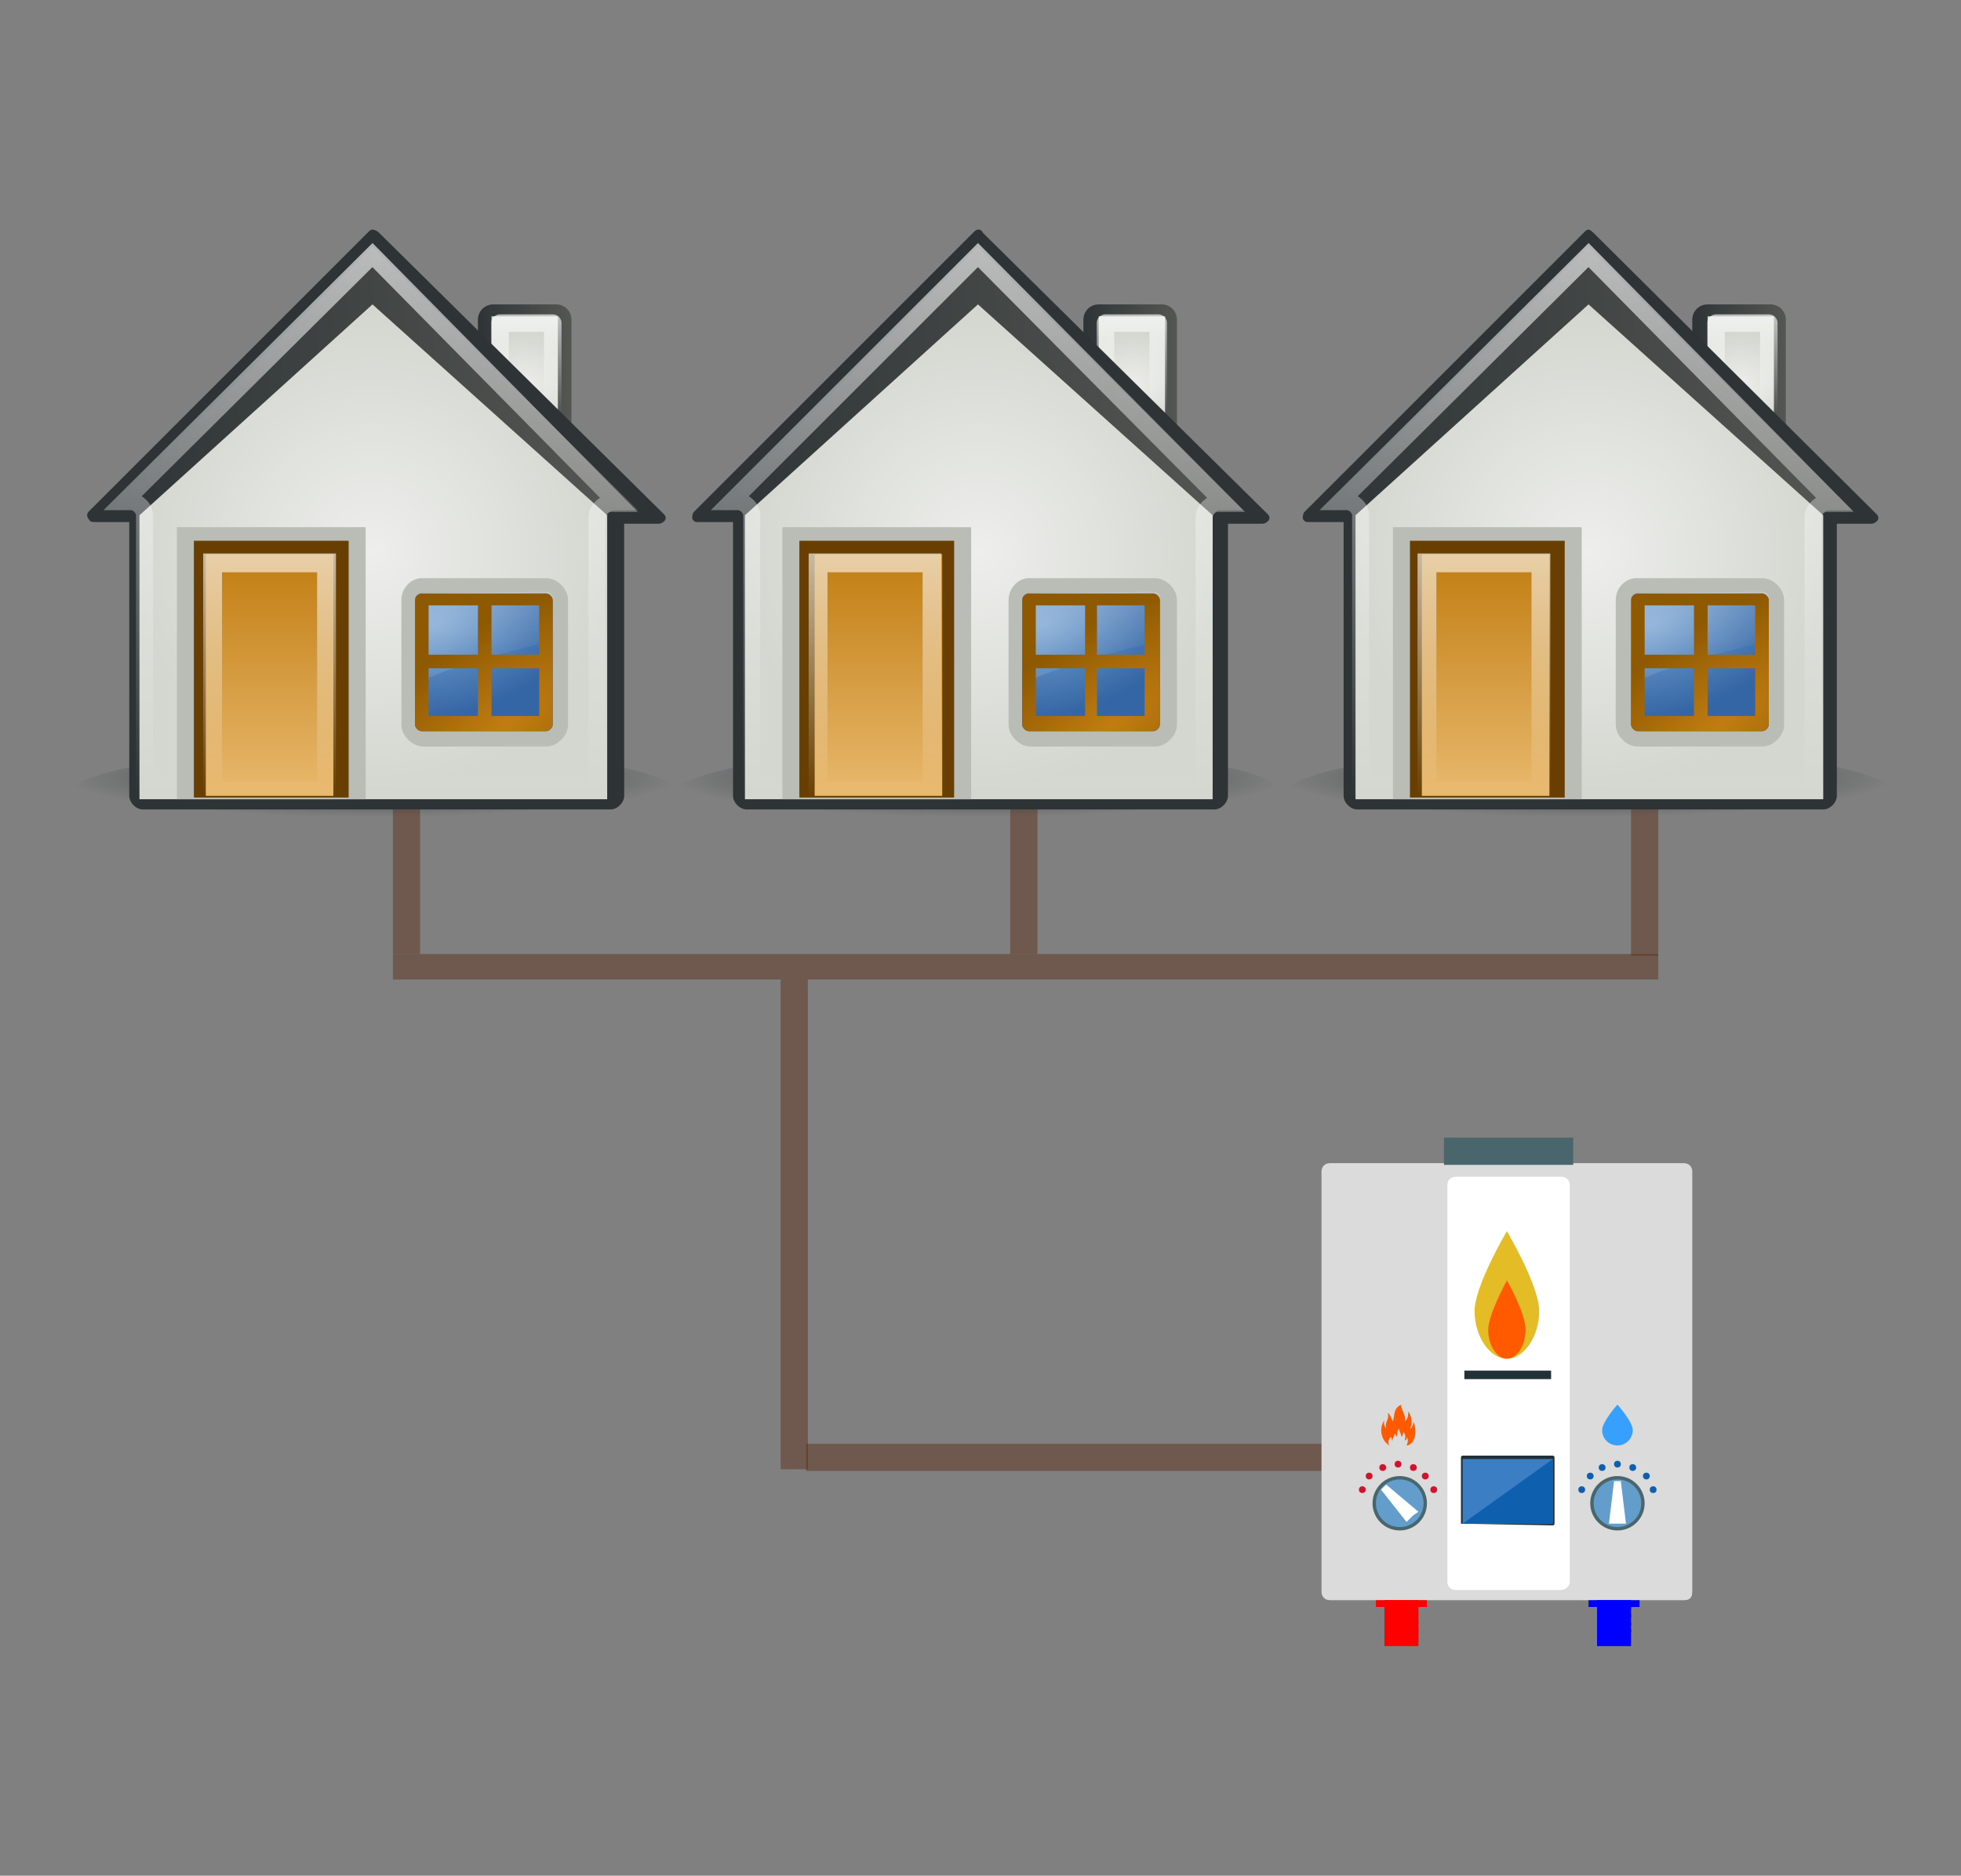 <?xml version="1.0" encoding="utf-8"?>
<!-- Generator: Adobe Illustrator 19.0.0, SVG Export Plug-In . SVG Version: 6.00 Build 0)  -->
<svg version="1.1" id="Layer_1" xmlns="http://www.w3.org/2000/svg" xmlns:xlink="http://www.w3.org/1999/xlink" x="0px" y="0px"
	 viewBox="-421 225.7 115.3 110.3" style="enable-background:new -421 225.7 115.3 110.3;" xml:space="preserve">
<rect x="-421" y="225.7" width="115.3" height="110.3" fill="#808080" stroke="none"/>
<style type="text/css">
	.st0{opacity:0.4;fill:#561F04;enable-background:new    ;}
	.st1{fill:url(#XMLID_2_);}
	.st2{fill:url(#XMLID_3_);}
	.st3{opacity:0.8;fill:none;stroke:url(#XMLID_4_);stroke-width:1.029;stroke-linejoin:round;enable-background:new    ;}
	.st4{fill:#2E3436;stroke:#2E3436;}
	.st5{fill:url(#XMLID_5_);}
	.st6{fill:#2E3436;}
	.st7{fill:url(#XMLID_6_);}
	.st8{fill:url(#XMLID_7_);}
	.st9{opacity:0.8;fill:none;stroke:url(#XMLID_8_);enable-background:new    ;}
	.st10{fill:#BABDB6;}
	.st11{fill:#683F00;}
	.st12{fill:url(#XMLID_9_);}
	.st13{opacity:0.8;fill:none;stroke:url(#XMLID_10_);stroke-width:1.107;enable-background:new    ;}
	.st14{fill:url(#XMLID_11_);}
	.st15{opacity:0.6;fill:url(#XMLID_12_);enable-background:new    ;}
	.st16{fill:url(#XMLID_13_);}
	.st17{fill:url(#XMLID_14_);}
	.st18{fill:url(#XMLID_15_);}
	.st19{opacity:0.8;fill:none;stroke:url(#XMLID_16_);stroke-width:1.029;stroke-linejoin:round;enable-background:new    ;}
	.st20{fill:url(#XMLID_17_);}
	.st21{fill:url(#XMLID_18_);}
	.st22{fill:url(#XMLID_19_);}
	.st23{opacity:0.8;fill:none;stroke:url(#XMLID_20_);enable-background:new    ;}
	.st24{fill:url(#XMLID_21_);}
	.st25{opacity:0.8;fill:none;stroke:url(#XMLID_22_);stroke-width:1.107;enable-background:new    ;}
	.st26{fill:url(#XMLID_23_);}
	.st27{opacity:0.6;fill:url(#XMLID_24_);enable-background:new    ;}
	.st28{fill:url(#XMLID_25_);}
	.st29{fill:url(#XMLID_26_);}
	.st30{fill:url(#XMLID_27_);}
	.st31{opacity:0.8;fill:none;stroke:url(#XMLID_28_);stroke-width:1.029;stroke-linejoin:round;enable-background:new    ;}
	.st32{fill:url(#XMLID_29_);}
	.st33{fill:url(#XMLID_30_);}
	.st34{fill:url(#XMLID_31_);}
	.st35{opacity:0.8;fill:none;stroke:url(#XMLID_32_);enable-background:new    ;}
	.st36{fill:url(#XMLID_33_);}
	.st37{opacity:0.8;fill:none;stroke:url(#XMLID_34_);stroke-width:1.107;enable-background:new    ;}
	.st38{fill:url(#XMLID_35_);}
	.st39{opacity:0.6;fill:url(#XMLID_36_);enable-background:new    ;}
	.st40{fill:url(#XMLID_37_);}
	.st41{fill:#DBDBDB;}
	.st42{fill:#FFFFFF;}
	.st43{fill:#4A666D;}
	.st44{fill:#223137;}
	.st45{fill:#D1132D;}
	.st46{fill:#FF5A00;}
	.st47{fill:#3C7EC4;}
	.st48{fill:#0F5FAF;}
	.st49{fill:#629DCB;}
	.st50{fill:#37A0FF;}
	.st51{fill:#0000FF;}
	.st52{fill:#FF0000;}
	.st53{fill:#E4BC26;}
</style>
<g>
	<g>
		<rect id="XMLID_121_" x="-397.9" y="281.8" class="st0" width="74.4" height="1.5"/>
		<rect id="XMLID_238_" x="-373.6" y="310.6" class="st0" width="31.5" height="1.6"/>
		<rect id="XMLID_234_" x="-375.1" y="283.3" class="st0" width="1.6" height="28.8"/>
		<rect id="XMLID_235_" x="-361.6" y="273.3" class="st0" width="1.6" height="8.5"/>
		<rect id="XMLID_237_" x="-397.9" y="273.3" class="st0" width="1.6" height="8.5"/>
		<rect id="XMLID_236_" x="-325.1" y="273.3" class="st0" width="1.6" height="8.6"/>
		<g id="XMLID_136_">
			
				<linearGradient id="XMLID_2_" gradientUnits="userSpaceOnUse" x1="-357.262" y1="293.917" x2="-351.66" y2="293.917" gradientTransform="matrix(1 0 0 1 0 -45.467)">
				<stop  offset="0" style="stop-color:#2E3436"/>
				<stop  offset="1" style="stop-color:#555753"/>
			</linearGradient>
			<path id="XMLID_153_" class="st1" d="M-356.4,243.6h3.7c0.5,0,0.9,0.4,0.9,0.9v7.9c0,0.5-0.4,0.9-0.9,0.9h-3.7
				c-0.5,0-0.9-0.4-0.9-0.9v-7.9C-357.3,244-356.9,243.6-356.4,243.6z"/>
			
				<radialGradient id="XMLID_3_" cx="-354.461" cy="293.86" r="3.135" gradientTransform="matrix(1 0 0 1 0 -45.467)" gradientUnits="userSpaceOnUse">
				<stop  offset="0" style="stop-color:#EEEEEC"/>
				<stop  offset="1" style="stop-color:#D3D7CF"/>
			</radialGradient>
			<path id="XMLID_152_" class="st2" d="M-356.4,244.3v8h3.9v-8H-356.4L-356.4,244.3z"/>
			
				<linearGradient id="XMLID_4_" gradientUnits="userSpaceOnUse" x1="-354.45" y1="-53.672" x2="-354.45" y2="-59.443" gradientTransform="matrix(1 0 0 -1 0 190.6)">
				<stop  offset="0" style="stop-color:#FFFFFF;stop-opacity:0.8"/>
				<stop  offset="1" style="stop-color:#FFFFFF;stop-opacity:0"/>
			</linearGradient>
			<path id="XMLID_151_" class="st3" d="M-356,244.7v7.2h3.1v-7.2H-356z"/>
			<path id="XMLID_150_" class="st4" d="M-356.8,260.8v7.2"/>
			
				<radialGradient id="XMLID_5_" cx="268.565" cy="-3399.97" r="20.196" gradientTransform="matrix(0.891 0 0 -0.116 -602.795 -122.995)" gradientUnits="userSpaceOnUse">
				<stop  offset="0" style="stop-color:#2E3436"/>
				<stop  offset="1" style="stop-color:#2E3436;stop-opacity:0"/>
			</radialGradient>
			<path id="XMLID_149_" class="st5" d="M-345.5,272.5c0.1,1.6-7.9,2.9-17.9,2.9s-18-1.3-18.1-2.8l0,0c-0.1-1.6,7.9-2.9,17.9-2.9
				S-345.6,270.8-345.5,272.5L-345.5,272.5z"/>
			<path id="XMLID_148_" class="st6" d="M-363.5,239.2c-0.1,0-0.2,0.1-0.2,0.1l-16.5,16.5c-0.1,0.1-0.1,0.3-0.1,0.4
				c0.1,0.2,0.2,0.2,0.4,0.2h2v16.1c0,0.4,0.4,0.8,0.8,0.8h27.5c0.4,0,0.8-0.4,0.8-0.8v-16h2c0.2,0,0.3-0.1,0.4-0.2
				c0.1-0.2,0-0.3-0.1-0.4l-16.7-16.5C-363.3,239.2-363.4,239.2-363.5,239.2L-363.5,239.2z"/>
			
				<linearGradient id="XMLID_6_" gradientUnits="userSpaceOnUse" x1="-378.95" y1="301.867" x2="-347.85" y2="301.867" gradientTransform="matrix(1 0 0 1 0 -45.467)">
				<stop  offset="0" style="stop-color:#2E3436"/>
				<stop  offset="1" style="stop-color:#555753"/>
			</linearGradient>
			<path id="XMLID_147_" class="st7" d="M-363.5,240.2l-15.5,15.5h1.4c0.2,0,0.4,0.2,0.4,0.4v16.5h27.5v-16.5c0-0.2,0.2-0.4,0.4-0.4
				h1.4L-363.5,240.2L-363.5,240.2z"/>
			
				<radialGradient id="XMLID_7_" cx="-363.4" cy="303.567" r="14.106" gradientTransform="matrix(1 0 0 1 0 -45.467)" gradientUnits="userSpaceOnUse">
				<stop  offset="0" style="stop-color:#EEEEEC"/>
				<stop  offset="1" style="stop-color:#D3D7CF"/>
			</radialGradient>
			<path id="XMLID_146_" class="st8" d="M-363.5,243.6l-13.7,12.4v16.7h27.5V256L-363.5,243.6z"/>
			
				<linearGradient id="XMLID_8_" gradientUnits="userSpaceOnUse" x1="-363.503" y1="-50.82" x2="-363.503" y2="-83.274" gradientTransform="matrix(1 0 0 -1 0 189.359)">
				<stop  offset="0" style="stop-color:#FFFFFF;stop-opacity:0.8"/>
				<stop  offset="1" style="stop-color:#FFFFFF;stop-opacity:0"/>
			</linearGradient>
			<path id="XMLID_145_" class="st9" d="M-363.5,240.7l-14.5,14.5h0.4c0.4,0,0.8,0.4,0.8,0.8v16.2h26.6v-16.1c0-0.4,0.4-0.8,0.8-0.8
				h0.4L-363.5,240.7L-363.5,240.7z"/>
			<rect id="XMLID_144_" x="-375" y="256.7" class="st10" width="11.1" height="16"/>
			<path id="XMLID_143_" class="st11" d="M-374,257.5v15.1h9.1v-15.1H-374L-374,257.5z"/>
			
				<linearGradient id="XMLID_9_" gradientUnits="userSpaceOnUse" x1="475.981" y1="-86.061" x2="475.981" y2="-71.701" gradientTransform="matrix(0.859 0 0 -0.992 -778.408 187.169)">
				<stop  offset="0" style="stop-color:#E9B96E"/>
				<stop  offset="1" style="stop-color:#C17D11"/>
			</linearGradient>
			<path id="XMLID_142_" class="st12" d="M-373.1,258.3v14.2h7.5v-14.2H-373.1L-373.1,258.3z"/>
			
				<linearGradient id="XMLID_10_" gradientUnits="userSpaceOnUse" x1="475.749" y1="-71.597" x2="475.749" y2="-86.177" gradientTransform="matrix(0.859 0 0 -0.992 -778.408 187.169)">
				<stop  offset="0" style="stop-color:#FFFFFF;stop-opacity:0.8"/>
				<stop  offset="1" style="stop-color:#FFFFFF;stop-opacity:0"/>
			</linearGradient>
			<path id="XMLID_141_" class="st13" d="M-372.9,258.8v13.4h6.7v-13.4H-372.9z"/>
			<path id="XMLID_140_" class="st10" d="M-360.6,259.7L-360.6,259.7c-0.7,0.1-1.1,0.7-1.1,1.3v7.3c0,0.4,0.2,0.7,0.4,0.9
				c0.2,0.2,0.5,0.4,0.9,0.4h7.3c0.4,0,0.7-0.2,0.9-0.4c0.2-0.2,0.4-0.5,0.4-0.9V261c0-0.4-0.2-0.7-0.4-0.9
				c-0.2-0.2-0.5-0.4-0.9-0.4h-7.2c0,0,0,0-0.1,0S-360.6,259.7-360.6,259.7L-360.6,259.7z"/>
			
				<radialGradient id="XMLID_11_" cx="-3375.705" cy="-840.375" r="4.034" gradientTransform="matrix(2.225 -0.541 -0.323 -1.328 6879.827 -2679.825)" gradientUnits="userSpaceOnUse">
				<stop  offset="0" style="stop-color:#729FCF"/>
				<stop  offset="1" style="stop-color:#3465A4"/>
			</radialGradient>
			<path id="XMLID_139_" class="st14" d="M-360.6,260.6c-0.2,0-0.3,0.2-0.3,0.4v7.3c0,0.2,0.2,0.4,0.4,0.4l0,0h7.3
				c0.2,0,0.4-0.2,0.4-0.4l0,0V261c0-0.2-0.2-0.4-0.4-0.4l0,0H-360.6L-360.6,260.6z"/>
			
				<linearGradient id="XMLID_12_" gradientUnits="userSpaceOnUse" x1="-360.868" y1="-66.449" x2="-355.722" y2="-76.078" gradientTransform="matrix(1 0 0 -1 0 189.359)">
				<stop  offset="0" style="stop-color:#FFFFFF"/>
				<stop  offset="1" style="stop-color:#FFFFFF;stop-opacity:0"/>
			</linearGradient>
			<path id="XMLID_138_" class="st15" d="M-360.6,260.6c-0.2,0-0.3,0.2-0.3,0.4v4.9c2.2-1,5-1.8,8.1-2.5v-2.5c0-0.1,0-0.2-0.1-0.3
				c-0.1-0.1-0.2-0.1-0.3-0.1L-360.6,260.6L-360.6,260.6L-360.6,260.6z"/>
			
				<radialGradient id="XMLID_13_" cx="-4215.374" cy="-2034.083" r="4.034" gradientTransform="matrix(2.483 -1.755 -0.804 -1.138 8475.805 -9444.526)" gradientUnits="userSpaceOnUse">
				<stop  offset="0" style="stop-color:#C17D11"/>
				<stop  offset="1" style="stop-color:#8F5902"/>
			</radialGradient>
			<path id="XMLID_137_" class="st16" d="M-360.6,260.6c-0.2,0.1-0.3,0.2-0.3,0.4v7.3c0,0.2,0.2,0.4,0.4,0.4h7.3
				c0.2,0,0.4-0.2,0.4-0.4V261c0-0.2-0.2-0.4-0.4-0.4h-7.3C-360.6,260.6-360.6,260.6-360.6,260.6z M-360.1,261.3h2.9v2.9h-2.9V261.3
				z M-356.5,261.3h2.8v2.9h-2.8V261.3z M-360.1,265h2.9v2.8h-2.9V265z M-356.5,265h2.8v2.8h-2.8V265z"/>
		</g>
		<g id="XMLID_205_">
			
				<linearGradient id="XMLID_14_" gradientUnits="userSpaceOnUse" x1="-392.9" y1="293.917" x2="-387.298" y2="293.917" gradientTransform="matrix(1 0 0 1 0 -45.467)">
				<stop  offset="0" style="stop-color:#2E3436"/>
				<stop  offset="1" style="stop-color:#555753"/>
			</linearGradient>
			<path id="XMLID_232_" class="st17" d="M-392,243.6h3.7c0.5,0,0.9,0.4,0.9,0.9v7.9c0,0.5-0.4,0.9-0.9,0.9h-3.7
				c-0.5,0-0.9-0.4-0.9-0.9v-7.9C-392.9,244-392.5,243.6-392,243.6z"/>
			
				<radialGradient id="XMLID_15_" cx="-390.1" cy="293.86" r="3.136" gradientTransform="matrix(1 0 0 1 0 -45.467)" gradientUnits="userSpaceOnUse">
				<stop  offset="0" style="stop-color:#EEEEEC"/>
				<stop  offset="1" style="stop-color:#D3D7CF"/>
			</radialGradient>
			<path id="XMLID_231_" class="st18" d="M-392.1,244.3v8h3.9v-8H-392.1L-392.1,244.3z"/>
			
				<linearGradient id="XMLID_16_" gradientUnits="userSpaceOnUse" x1="-390.05" y1="-53.672" x2="-390.05" y2="-59.443" gradientTransform="matrix(1 0 0 -1 0 190.6)">
				<stop  offset="0" style="stop-color:#FFFFFF;stop-opacity:0.8"/>
				<stop  offset="1" style="stop-color:#FFFFFF;stop-opacity:0"/>
			</linearGradient>
			<path id="XMLID_230_" class="st19" d="M-391.6,244.7v7.2h3.1v-7.2C-388.6,244.7-391.6,244.7-391.6,244.7z"/>
			<path id="XMLID_229_" class="st4" d="M-392.5,260.8v7.2"/>
			
				<radialGradient id="XMLID_17_" cx="228.619" cy="-3399.97" r="20.179" gradientTransform="matrix(0.891 0 0 -0.116 -602.795 -122.995)" gradientUnits="userSpaceOnUse">
				<stop  offset="0" style="stop-color:#2E3436"/>
				<stop  offset="1" style="stop-color:#2E3436;stop-opacity:0"/>
			</radialGradient>
			<path id="XMLID_228_" class="st20" d="M-381.1,272.5c0.1,1.6-7.9,2.9-17.9,2.9s-18-1.3-18.1-2.8l0,0c-0.1-1.6,7.9-2.9,17.9-2.9
				S-381.1,270.8-381.1,272.5L-381.1,272.5z"/>
			<path id="XMLID_227_" class="st6" d="M-399.1,239.2c-0.1,0-0.2,0.1-0.2,0.1l-16.5,16.5c-0.1,0.1-0.1,0.3,0,0.4
				c0.1,0.2,0.2,0.2,0.4,0.2h2v16.1c0,0.4,0.4,0.8,0.8,0.8h27.5c0.4,0,0.8-0.4,0.8-0.8v-16h2c0.2,0,0.3-0.1,0.4-0.2
				c0.1-0.2,0-0.3-0.1-0.4l-16.7-16.5C-398.9,239.2-399.1,239.2-399.1,239.2L-399.1,239.2z"/>
			
				<linearGradient id="XMLID_18_" gradientUnits="userSpaceOnUse" x1="-414.6" y1="301.867" x2="-383.5" y2="301.867" gradientTransform="matrix(1 0 0 1 0 -45.467)">
				<stop  offset="0" style="stop-color:#2E3436"/>
				<stop  offset="1" style="stop-color:#555753"/>
			</linearGradient>
			<path id="XMLID_226_" class="st21" d="M-399.1,240.2l-15.5,15.5h1.4c0.2,0,0.4,0.2,0.4,0.4v16.5h27.5v-16.5
				c0-0.2,0.2-0.4,0.4-0.4h1.4L-399.1,240.2L-399.1,240.2z"/>
			
				<radialGradient id="XMLID_19_" cx="-399.05" cy="303.567" r="14.109" gradientTransform="matrix(1 0 0 1 0 -45.467)" gradientUnits="userSpaceOnUse">
				<stop  offset="0" style="stop-color:#EEEEEC"/>
				<stop  offset="1" style="stop-color:#D3D7CF"/>
			</radialGradient>
			<path id="XMLID_225_" class="st22" d="M-399.1,243.6l-13.7,12.4v16.7h27.5V256L-399.1,243.6z"/>
			
				<linearGradient id="XMLID_20_" gradientUnits="userSpaceOnUse" x1="-399.209" y1="-50.82" x2="-399.209" y2="-83.274" gradientTransform="matrix(1 0 0 -1 0 189.359)">
				<stop  offset="0" style="stop-color:#FFFFFF;stop-opacity:0.8"/>
				<stop  offset="1" style="stop-color:#FFFFFF;stop-opacity:0"/>
			</linearGradient>
			<path id="XMLID_224_" class="st23" d="M-399.1,240.7l-14.6,14.5h0.4c0.4,0,0.8,0.4,0.8,0.8v16.2h26.6v-16.1
				c0-0.4,0.4-0.8,0.8-0.8h0.4L-399.1,240.7L-399.1,240.7z"/>
			<rect id="XMLID_220_" x="-410.6" y="256.7" class="st10" width="11.1" height="16"/>
			<path id="XMLID_217_" class="st11" d="M-409.6,257.5v15.1h9.1v-15.1H-409.6L-409.6,257.5z"/>
			
				<linearGradient id="XMLID_21_" gradientUnits="userSpaceOnUse" x1="434.324" y1="-86.061" x2="434.324" y2="-71.701" gradientTransform="matrix(0.859 0 0 -0.992 -778.408 187.169)">
				<stop  offset="0" style="stop-color:#E9B96E"/>
				<stop  offset="1" style="stop-color:#C17D11"/>
			</linearGradient>
			<path id="XMLID_216_" class="st24" d="M-408.9,258.3v14.2h7.5v-14.2H-408.9L-408.9,258.3z"/>
			
				<linearGradient id="XMLID_22_" gradientUnits="userSpaceOnUse" x1="434.324" y1="-71.597" x2="434.324" y2="-86.177" gradientTransform="matrix(0.859 0 0 -0.992 -778.408 187.169)">
				<stop  offset="0" style="stop-color:#FFFFFF;stop-opacity:0.8"/>
				<stop  offset="1" style="stop-color:#FFFFFF;stop-opacity:0"/>
			</linearGradient>
			<path id="XMLID_215_" class="st25" d="M-408.5,258.8v13.4h6.7v-13.4H-408.5z"/>
			<path id="XMLID_214_" class="st10" d="M-396.3,259.7C-396.4,259.7-396.4,259.7-396.3,259.7c-0.7,0.1-1.1,0.7-1.1,1.3v7.3
				c0,0.4,0.2,0.7,0.4,0.9c0.2,0.2,0.5,0.4,0.9,0.4h7.2c0.4,0,0.7-0.2,0.9-0.4c0.2-0.2,0.4-0.5,0.4-0.9V261c0-0.4-0.2-0.7-0.4-0.9
				c-0.2-0.2-0.5-0.4-0.9-0.4h-7.2C-396.1,259.7-396.1,259.7-396.3,259.7C-396.1,259.7-396.3,259.7-396.3,259.7L-396.3,259.7z"/>
			
				<radialGradient id="XMLID_23_" cx="-3390.829" cy="-834.212" r="4.034" gradientTransform="matrix(2.225 -0.541 -0.323 -1.328 6879.827 -2679.825)" gradientUnits="userSpaceOnUse">
				<stop  offset="0" style="stop-color:#729FCF"/>
				<stop  offset="1" style="stop-color:#3465A4"/>
			</radialGradient>
			<path id="XMLID_213_" class="st26" d="M-396.3,260.6c-0.2,0-0.3,0.2-0.3,0.4v7.3c0,0.2,0.2,0.4,0.4,0.4l0,0h7.3
				c0.2,0,0.4-0.2,0.4-0.4l0,0V261c0-0.2-0.2-0.4-0.4-0.4l0,0H-396.3C-396.1,260.6-396.1,260.6-396.3,260.6z"/>
			
				<linearGradient id="XMLID_24_" gradientUnits="userSpaceOnUse" x1="-396.554" y1="-66.475" x2="-391.408" y2="-76.105" gradientTransform="matrix(1 0 0 -1 0 189.359)">
				<stop  offset="0" style="stop-color:#FFFFFF"/>
				<stop  offset="1" style="stop-color:#FFFFFF;stop-opacity:0"/>
			</linearGradient>
			<path id="XMLID_212_" class="st27" d="M-396.3,260.6c-0.2,0-0.3,0.2-0.3,0.4v4.9c2.2-1,5-1.8,8.1-2.5v-2.5c0-0.1,0-0.2-0.1-0.3
				c-0.1-0.1-0.2-0.1-0.3-0.1L-396.3,260.6C-396.1,260.6-396.1,260.6-396.3,260.6L-396.3,260.6z"/>
			
				<radialGradient id="XMLID_25_" cx="-4224.945" cy="-2019.324" r="4.034" gradientTransform="matrix(2.483 -1.755 -0.804 -1.138 8475.805 -9444.526)" gradientUnits="userSpaceOnUse">
				<stop  offset="0" style="stop-color:#C17D11"/>
				<stop  offset="1" style="stop-color:#8F5902"/>
			</radialGradient>
			<path id="XMLID_206_" class="st28" d="M-396.3,260.6c-0.2,0.1-0.3,0.2-0.3,0.4v7.3c0,0.2,0.2,0.4,0.4,0.4h7.3
				c0.2,0,0.4-0.2,0.4-0.4V261c0-0.2-0.2-0.4-0.4-0.4h-7.3H-396.3z M-395.8,261.3h2.9v2.9h-2.9V261.3z M-392.1,261.3h2.8v2.9h-2.8
				V261.3z M-395.8,265h2.9v2.8h-2.9V265z M-392.1,265h2.8v2.8h-2.8V265z"/>
		</g>
		<g id="XMLID_181_">
			
				<linearGradient id="XMLID_26_" gradientUnits="userSpaceOnUse" x1="-321.443" y1="293.917" x2="-315.841" y2="293.917" gradientTransform="matrix(1 0 0 1 0 -45.467)">
				<stop  offset="0" style="stop-color:#2E3436"/>
				<stop  offset="1" style="stop-color:#555753"/>
			</linearGradient>
			<path id="XMLID_204_" class="st29" d="M-320.6,243.6h3.7c0.5,0,0.9,0.4,0.9,0.9v7.9c0,0.5-0.4,0.9-0.9,0.9h-3.7
				c-0.5,0-0.9-0.4-0.9-0.9v-7.9C-321.5,244-321.1,243.6-320.6,243.6z"/>
			
				<radialGradient id="XMLID_27_" cx="-318.642" cy="293.86" r="3.132" gradientTransform="matrix(1 0 0 1 0 -45.467)" gradientUnits="userSpaceOnUse">
				<stop  offset="0" style="stop-color:#EEEEEC"/>
				<stop  offset="1" style="stop-color:#D3D7CF"/>
			</radialGradient>
			<path id="XMLID_203_" class="st30" d="M-320.6,244.3v8h3.9v-8H-320.6L-320.6,244.3z"/>
			
				<linearGradient id="XMLID_28_" gradientUnits="userSpaceOnUse" x1="-318.55" y1="-53.672" x2="-318.55" y2="-59.443" gradientTransform="matrix(1 0 0 -1 0 190.6)">
				<stop  offset="0" style="stop-color:#FFFFFF;stop-opacity:0.8"/>
				<stop  offset="1" style="stop-color:#FFFFFF;stop-opacity:0"/>
			</linearGradient>
			<path id="XMLID_202_" class="st31" d="M-320.1,244.7v7.2h3.1v-7.2C-317.1,244.7-320.1,244.7-320.1,244.7z"/>
			<path id="XMLID_201_" class="st4" d="M-321,260.8v7.2"/>
			
				<radialGradient id="XMLID_29_" cx="308.792" cy="-3399.97" r="20.182" gradientTransform="matrix(0.891 0 0 -0.116 -602.795 -122.995)" gradientUnits="userSpaceOnUse">
				<stop  offset="0" style="stop-color:#2E3436"/>
				<stop  offset="1" style="stop-color:#2E3436;stop-opacity:0"/>
			</radialGradient>
			<path id="XMLID_200_" class="st32" d="M-309.6,272.5c0.1,1.6-7.9,2.9-17.9,2.9s-18-1.3-18.1-2.8l0,0c-0.1-1.6,7.9-2.9,17.9-2.9
				S-309.6,270.8-309.6,272.5L-309.6,272.5z"/>
			<path id="XMLID_199_" class="st6" d="M-327.6,239.2c-0.1,0-0.2,0.1-0.2,0.1l-16.5,16.5c-0.1,0.1-0.1,0.3-0.1,0.4
				c0.1,0.2,0.2,0.2,0.4,0.2h2v16.1c0,0.4,0.4,0.8,0.8,0.8h27.4c0.4,0,0.8-0.4,0.8-0.8v-16h2c0.2,0,0.3-0.1,0.4-0.2
				c0.1-0.2,0-0.3-0.1-0.4l-16.6-16.5C-327.5,239.2-327.6,239.2-327.6,239.2L-327.6,239.2z"/>
			
				<linearGradient id="XMLID_30_" gradientUnits="userSpaceOnUse" x1="-343.15" y1="301.867" x2="-312.05" y2="301.867" gradientTransform="matrix(1 0 0 1 0 -45.467)">
				<stop  offset="0" style="stop-color:#2E3436"/>
				<stop  offset="1" style="stop-color:#555753"/>
			</linearGradient>
			<path id="XMLID_198_" class="st33" d="M-327.6,240.2l-15.6,15.5h1.4c0.2,0,0.4,0.2,0.4,0.4v16.5h27.5v-16.5
				c0-0.2,0.2-0.4,0.4-0.4h1.4L-327.6,240.2L-327.6,240.2z"/>
			
				<radialGradient id="XMLID_31_" cx="-327.6" cy="303.567" r="14.112" gradientTransform="matrix(1 0 0 1 0 -45.467)" gradientUnits="userSpaceOnUse">
				<stop  offset="0" style="stop-color:#EEEEEC"/>
				<stop  offset="1" style="stop-color:#D3D7CF"/>
			</radialGradient>
			<path id="XMLID_197_" class="st34" d="M-327.6,243.6l-13.7,12.4v16.7h27.5V256L-327.6,243.6z"/>
			
				<linearGradient id="XMLID_32_" gradientUnits="userSpaceOnUse" x1="-327.709" y1="-50.82" x2="-327.709" y2="-83.274" gradientTransform="matrix(1 0 0 -1 0 189.359)">
				<stop  offset="0" style="stop-color:#FFFFFF;stop-opacity:0.8"/>
				<stop  offset="1" style="stop-color:#FFFFFF;stop-opacity:0"/>
			</linearGradient>
			<path id="XMLID_196_" class="st35" d="M-327.6,240.7l-14.6,14.5h0.4c0.4,0,0.8,0.4,0.8,0.8v16.2h26.6v-16.1
				c0-0.4,0.4-0.8,0.8-0.8h0.4L-327.6,240.7L-327.6,240.7z"/>
			<rect id="XMLID_195_" x="-339.1" y="256.7" class="st10" width="11.1" height="16"/>
			<path id="XMLID_194_" class="st11" d="M-338.1,257.5v15.1h9.1v-15.1H-338.1L-338.1,257.5z"/>
			
				<linearGradient id="XMLID_33_" gradientUnits="userSpaceOnUse" x1="517.522" y1="-86.061" x2="517.522" y2="-71.701" gradientTransform="matrix(0.859 0 0 -0.992 -778.408 187.169)">
				<stop  offset="0" style="stop-color:#E9B96E"/>
				<stop  offset="1" style="stop-color:#C17D11"/>
			</linearGradient>
			<path id="XMLID_193_" class="st36" d="M-337.4,258.3v14.2h7.5v-14.2H-337.4L-337.4,258.3z"/>
			
				<linearGradient id="XMLID_34_" gradientUnits="userSpaceOnUse" x1="517.405" y1="-71.597" x2="517.405" y2="-86.177" gradientTransform="matrix(0.859 0 0 -0.992 -778.408 187.169)">
				<stop  offset="0" style="stop-color:#FFFFFF;stop-opacity:0.8"/>
				<stop  offset="1" style="stop-color:#FFFFFF;stop-opacity:0"/>
			</linearGradient>
			<path id="XMLID_192_" class="st37" d="M-337.1,258.8v13.4h6.7v-13.4H-337.1z"/>
			<path id="XMLID_191_" class="st10" d="M-324.9,259.7L-324.9,259.7c-0.7,0.1-1.1,0.7-1.1,1.3v7.3c0,0.4,0.2,0.7,0.4,0.9
				c0.2,0.2,0.5,0.4,0.9,0.4h7.3c0.4,0,0.7-0.2,0.9-0.4c0.2-0.2,0.4-0.5,0.4-0.9V261c0-0.4-0.2-0.7-0.4-0.9
				c-0.2-0.2-0.5-0.4-0.9-0.4h-7.2c0,0,0,0-0.1,0S-324.8,259.7-324.9,259.7L-324.9,259.7z"/>
			
				<radialGradient id="XMLID_35_" cx="-3360.503" cy="-846.571" r="4.034" gradientTransform="matrix(2.225 -0.541 -0.323 -1.328 6879.827 -2679.825)" gradientUnits="userSpaceOnUse">
				<stop  offset="0" style="stop-color:#729FCF"/>
				<stop  offset="1" style="stop-color:#3465A4"/>
			</radialGradient>
			<path id="XMLID_190_" class="st38" d="M-324.8,260.6c-0.2,0-0.3,0.2-0.3,0.4v7.3c0,0.2,0.2,0.4,0.4,0.4l0,0h7.3
				c0.2,0,0.4-0.2,0.4-0.4l0,0V261c0-0.2-0.2-0.4-0.4-0.4l0,0H-324.8L-324.8,260.6z"/>
			
				<linearGradient id="XMLID_36_" gradientUnits="userSpaceOnUse" x1="-325.063" y1="-66.457" x2="-319.918" y2="-76.087" gradientTransform="matrix(1 0 0 -1 0 189.359)">
				<stop  offset="0" style="stop-color:#FFFFFF"/>
				<stop  offset="1" style="stop-color:#FFFFFF;stop-opacity:0"/>
			</linearGradient>
			<path id="XMLID_189_" class="st39" d="M-324.8,260.6c-0.2,0-0.3,0.2-0.3,0.4v4.9c2.2-1,5-1.8,8.1-2.5v-2.5c0-0.1,0-0.2-0.1-0.3
				c-0.1-0.1-0.2-0.1-0.3-0.1L-324.8,260.6L-324.8,260.6L-324.8,260.6z"/>
			
				<radialGradient id="XMLID_37_" cx="-4205.755" cy="-2048.918" r="4.034" gradientTransform="matrix(2.483 -1.755 -0.804 -1.138 8475.805 -9444.526)" gradientUnits="userSpaceOnUse">
				<stop  offset="0" style="stop-color:#C17D11"/>
				<stop  offset="1" style="stop-color:#8F5902"/>
			</radialGradient>
			<path id="XMLID_183_" class="st40" d="M-324.8,260.6c-0.2,0.1-0.3,0.2-0.3,0.4v7.3c0,0.2,0.2,0.4,0.4,0.4h7.3
				c0.2,0,0.4-0.2,0.4-0.4V261c0-0.2-0.2-0.4-0.4-0.4h-7.3C-324.8,260.6-324.8,260.6-324.8,260.6z M-324.3,261.3h2.9v2.9h-2.9V261.3
				z M-320.6,261.3h2.8v2.9h-2.8V261.3z M-324.3,265h2.9v2.8h-2.9V265z M-320.6,265h2.8v2.8h-2.8V265z"/>
		</g>
		<g>
			<path id="XMLID_344_" class="st41" d="M-322,319.8h-20.8c-0.3,0-0.5-0.2-0.5-0.5v-24.7c0-0.3,0.2-0.5,0.5-0.5h20.8
				c0.3,0,0.5,0.2,0.5,0.5v24.7C-321.5,319.7-321.7,319.8-322,319.8z"/>
			<path id="XMLID_395_" class="st42" d="M-329.2,319.2h-6.2c-0.3,0-0.5-0.2-0.5-0.5v-23.3c0-0.3,0.2-0.5,0.5-0.5h6.2
				c0.3,0,0.5,0.2,0.5,0.5v23.3C-328.7,319-329,319.2-329.2,319.2z"/>
			<rect id="XMLID_394_" x="-336.1" y="292.6" class="st43" width="7.6" height="1.6"/>
			<rect id="XMLID_393_" x="-334.9" y="306.3" class="st44" width="5.1" height="0.5"/>
			<g id="XMLID_385_">
				<circle id="XMLID_392_" class="st45" cx="-338.8" cy="311.8" r="0.2"/>
				<circle id="XMLID_391_" class="st45" cx="-339.7" cy="312" r="0.2"/>
				<circle id="XMLID_390_" class="st45" cx="-340.5" cy="312.5" r="0.2"/>
				<circle id="XMLID_389_" class="st45" cx="-340.9" cy="313.3" r="0.2"/>
				<circle id="XMLID_388_" class="st45" cx="-337.9" cy="312" r="0.2"/>
				<circle id="XMLID_387_" class="st45" cx="-337.2" cy="312.5" r="0.2"/>
				<circle id="XMLID_386_" class="st45" cx="-336.7" cy="313.3" r="0.2"/>
			</g>
			<path id="XMLID_384_" class="st46" d="M-337.9,309.3c0,0.2-0.1,0.4-0.2,0.4c0.1-0.1,0.2-0.6-0.1-1c0,0.2,0,0.4-0.2,0.6
				c0.1-0.4-0.3-0.8-0.2-1c-0.5,0.2-0.4,0.7-0.5,1c-0.1-0.2-0.2-0.5-0.3-0.5c0.1,0.4-0.2,0.5-0.1,0.9c0,0-0.2-0.2-0.1-0.5
				c-0.4,0.6-0.1,1.3,0.3,1.5c-0.1-0.1-0.1-0.4,0.1-0.5c0,0.1,0.1,0.3,0.1,0.3c-0.1-0.2,0.1-0.3,0.1-0.5c0,0,0.1,0.1,0.1,0.2
				c0.1-0.1,0-0.4,0.2-0.5c-0.1,0.1,0.1,0.3,0.1,0.5c0.1-0.1,0.1-0.2,0.1-0.3c0.2,0.2,0.1,0.4,0.1,0.5c0.1,0,0.1-0.1,0.1-0.2
				c0.1,0.1,0.1,0.3,0,0.5C-337.9,310.7-337.6,310-337.9,309.3z"/>
			<path id="XMLID_343_" class="st44" d="M-335.1,315.3v-3.9c0-0.1,0.1-0.1,0.1-0.1h5.3c0.1,0,0.1,0.1,0.1,0.1v3.9
				c0,0.1-0.1,0.1-0.1,0.1L-335.1,315.3C-335.1,315.6-335.1,315.5-335.1,315.3z"/>
			<path id="XMLID_342_" class="st47" d="M-335,315.3v-3.8l0,0h5.3l0,0v3.8l0,0H-335L-335,315.3z"/>
			<path id="XMLID_381_" class="st48" d="M-335,315.3h5.3l0,0v-3.8l0,0L-335,315.3L-335,315.3z"/>
			<circle id="XMLID_380_" class="st43" cx="-338.7" cy="314.1" r="1.6"/>
			<circle id="XMLID_379_" class="st49" cx="-338.7" cy="314.1" r="1.4"/>
			<polygon id="XMLID_378_" class="st42" points="-339.5,313 -339.7,313.2 -339.8,313.3 -338.3,315.2 -337.9,314.8 -337.6,314.6 			
				"/>
			<g id="XMLID_370_">
				<circle id="XMLID_377_" class="st48" cx="-325.9" cy="311.8" r="0.2"/>
				<circle id="XMLID_376_" class="st48" cx="-325" cy="312" r="0.2"/>
				<circle id="XMLID_375_" class="st48" cx="-324.2" cy="312.5" r="0.2"/>
				<circle id="XMLID_374_" class="st48" cx="-323.8" cy="313.3" r="0.2"/>
				<circle id="XMLID_373_" class="st48" cx="-326.8" cy="312" r="0.2"/>
				<circle id="XMLID_372_" class="st48" cx="-327.5" cy="312.5" r="0.2"/>
				<circle id="XMLID_371_" class="st48" cx="-328" cy="313.3" r="0.2"/>
			</g>
			<circle id="XMLID_369_" class="st43" cx="-325.9" cy="314.1" r="1.6"/>
			<circle id="XMLID_368_" class="st49" cx="-325.9" cy="314.1" r="1.4"/>
			<polygon id="XMLID_367_" class="st42" points="-326.1,312.8 -325.9,312.8 -325.7,312.8 -325.4,315.3 -325.9,315.3 -326.4,315.3 
							"/>
			<path id="XMLID_366_" class="st50" d="M-325,309.8c0,0.5-0.4,0.9-0.9,0.9s-0.9-0.4-0.9-0.9s0.9-1.5,0.9-1.5S-325,309.3-325,309.8
				z"/>
			<g id="XMLID_357_">
				<rect id="XMLID_365_" x="-327.1" y="319.8" class="st51" width="2" height="2.7"/>
				<g id="XMLID_359_">
					<polygon id="XMLID_363_" class="st51" points="-325.1,321.5 -327.1,322 -327.1,322.2 -325.1,321.7 					"/>
					<polygon id="XMLID_362_" class="st51" points="-325.1,321.1 -327.1,321.5 -327.1,321.7 -325.1,321.3 					"/>
					<polygon id="XMLID_361_" class="st51" points="-325.1,320.6 -327.1,321 -327.1,321.2 -325.1,320.8 					"/>
					<polygon id="XMLID_360_" class="st51" points="-325.1,320.1 -327.1,320.6 -327.1,320.7 -325.1,320.3 					"/>
				</g>
				<rect id="XMLID_358_" x="-327.6" y="319.8" class="st51" width="3" height="0.4"/>
			</g>
			<g id="XMLID_348_">
				<rect id="XMLID_356_" x="-339.6" y="319.8" class="st52" width="2" height="2.7"/>
				<g id="XMLID_350_">
					<polygon id="XMLID_354_" class="st52" points="-339.6,321.5 -337.6,322 -337.6,322.2 -339.6,321.7 					"/>
					<polygon id="XMLID_353_" class="st52" points="-339.6,321.1 -337.6,321.5 -337.6,321.7 -339.6,321.3 					"/>
					<polygon id="XMLID_352_" class="st52" points="-339.6,320.6 -337.6,321 -337.6,321.2 -339.6,320.8 					"/>
					<polygon id="XMLID_351_" class="st52" points="-339.6,320.1 -337.6,320.6 -337.6,320.7 -339.6,320.3 					"/>
				</g>
				<rect id="XMLID_349_" x="-340.1" y="319.8" class="st52" width="3" height="0.4"/>
			</g>
		</g>
	</g>
	<g>
		<path id="XMLID_115_" class="st53" d="M-330.5,302.8c0,1.5-0.9,2.8-1.9,2.8s-1.9-1.3-1.9-2.8s1.9-4.7,1.9-4.7
			S-330.5,301.3-330.5,302.8z"/>
		<path id="XMLID_67_" class="st46" d="M-331.3,303.9c0,0.9-0.5,1.7-1.1,1.7s-1.1-0.8-1.1-1.7s1.1-2.9,1.1-2.9
			S-331.3,302.9-331.3,303.9z"/>
	</g>
</g>
</svg>
